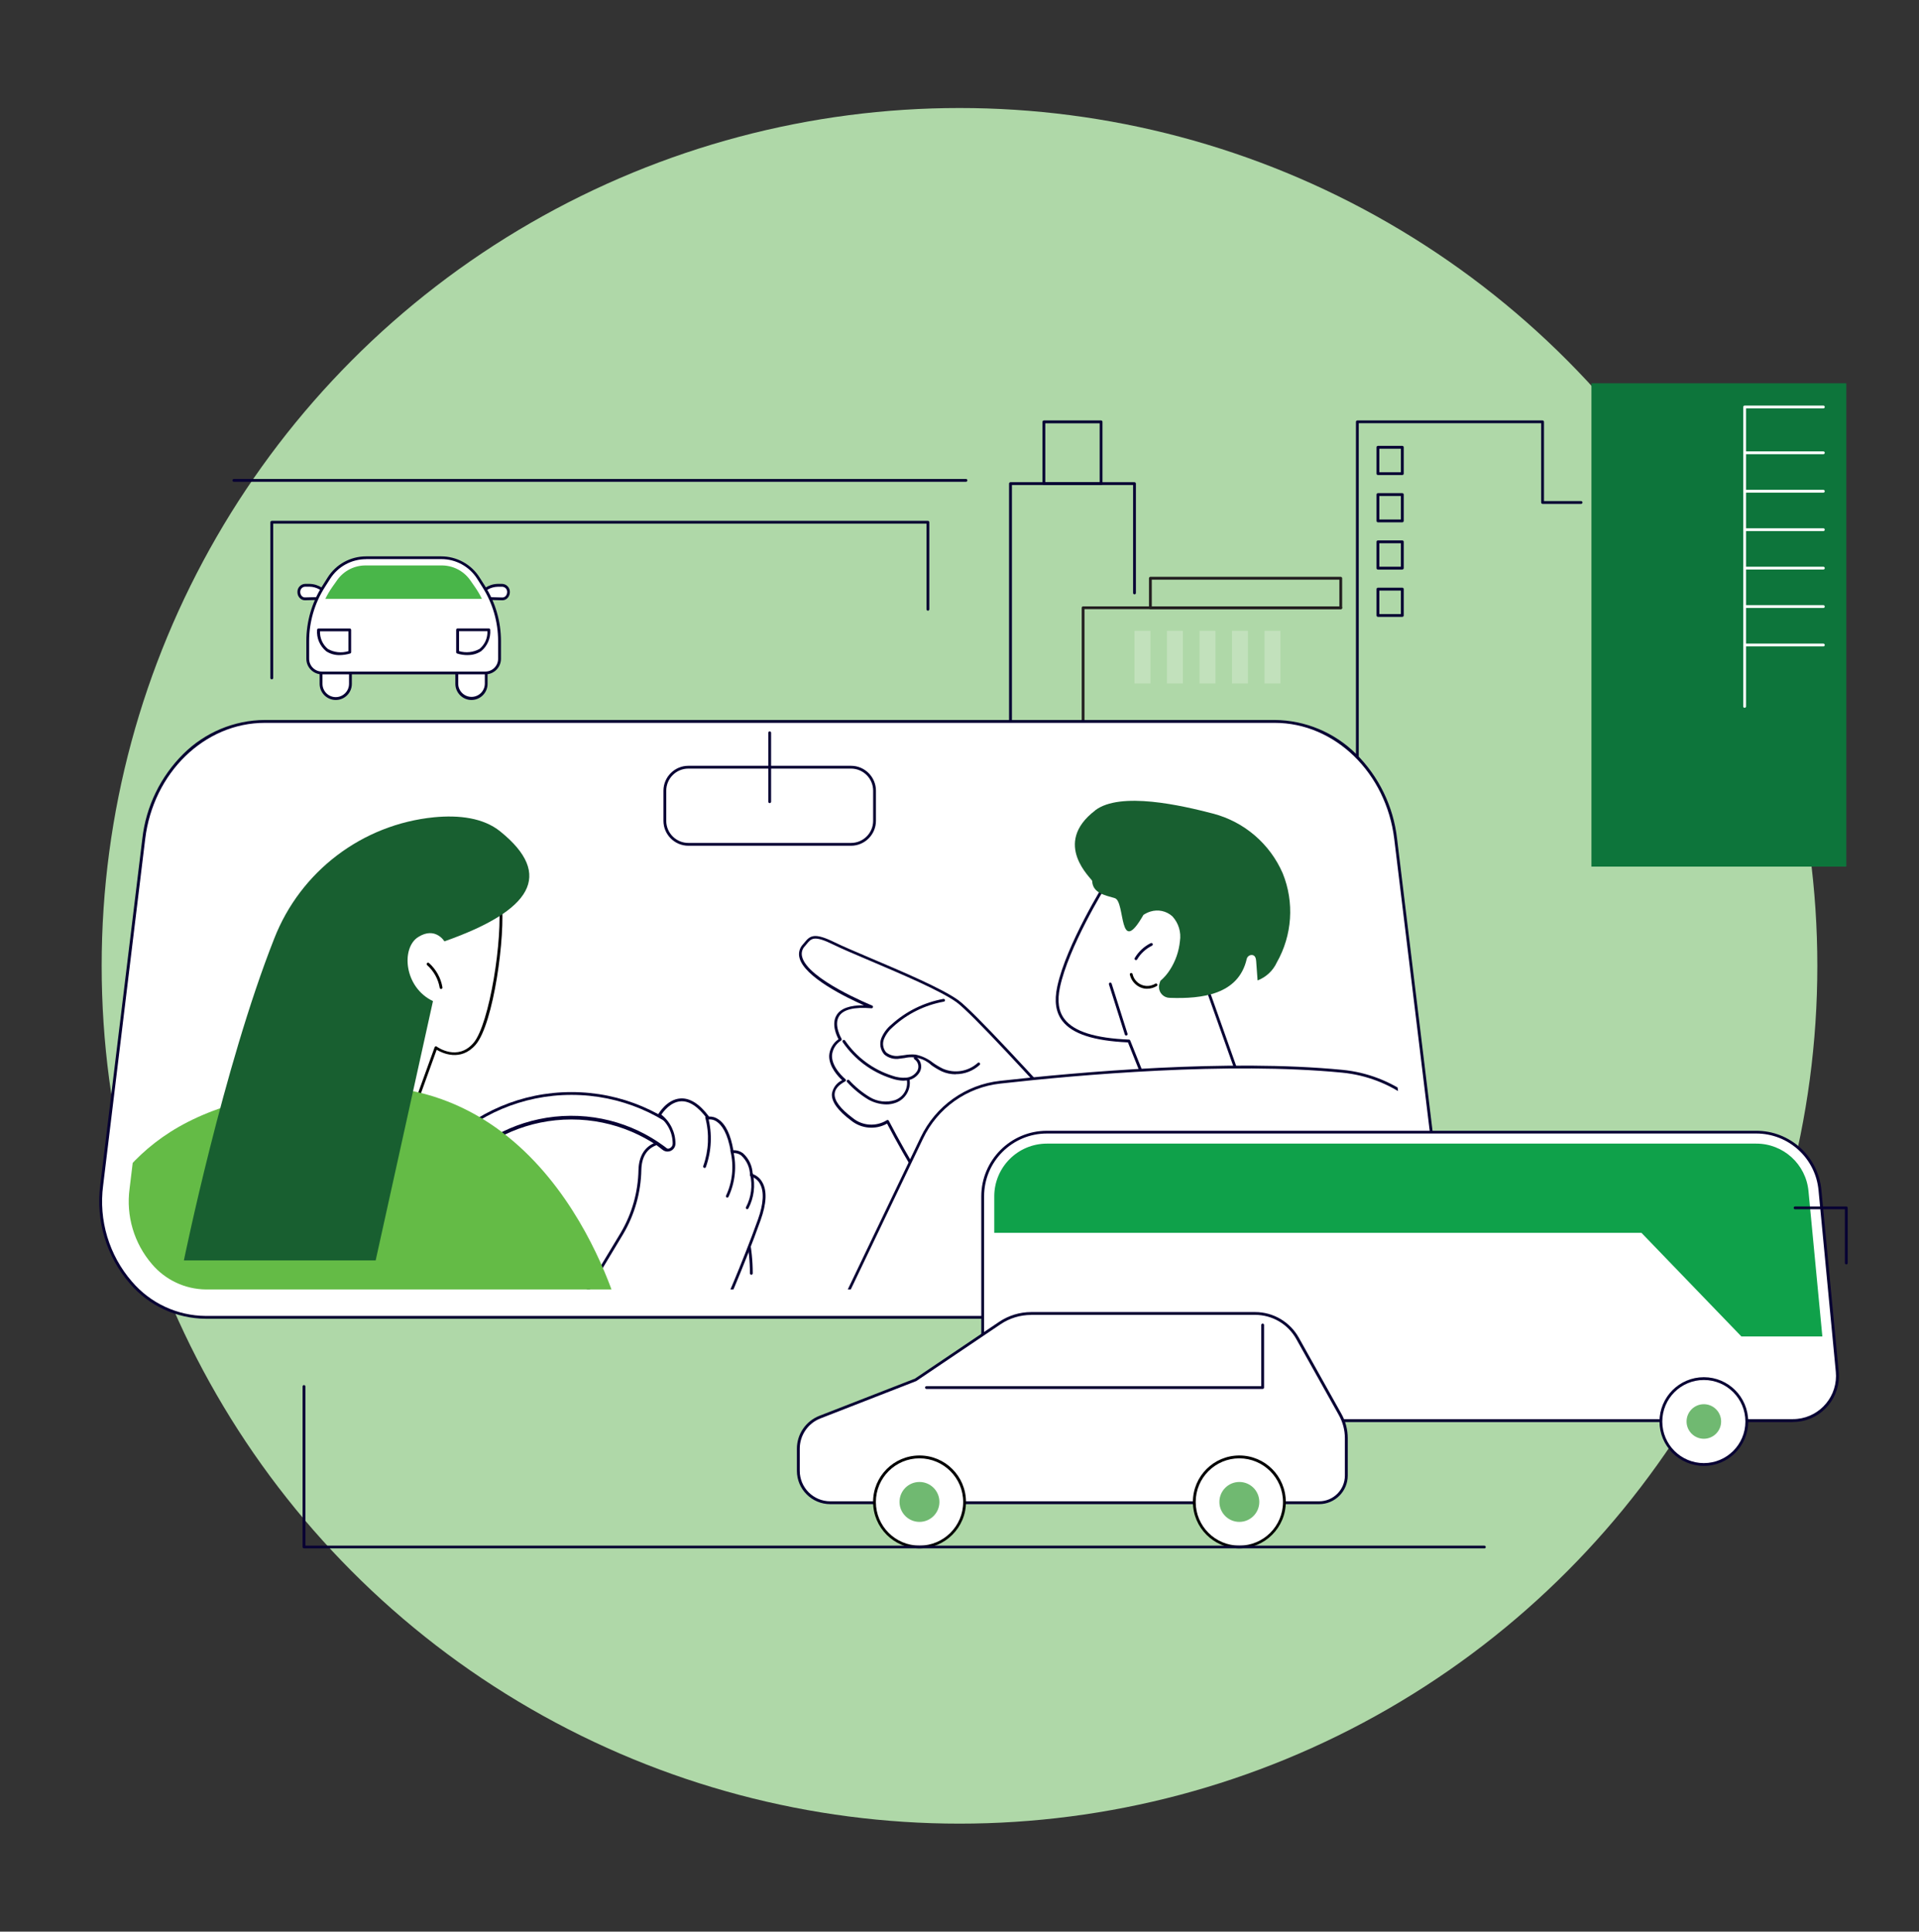 <?xml version="1.0" encoding="UTF-8"?><svg id="Layer_1" xmlns="http://www.w3.org/2000/svg" xmlns:xlink="http://www.w3.org/1999/xlink" viewBox="0 0 302 304"><rect x="0" y="0" width="302" height="304" fill="#333333" stroke="none"/><defs><style>.cls-1{fill:none;}.cls-2{clip-path:url(#clippath);}.cls-3{fill:#fff;}.cls-4{fill:#64bb46;}.cls-5{fill:#afd8a8;}.cls-6{fill:#c2e1bc;}.cls-7{fill:#0fa14a;}.cls-8{fill:#231f20;}.cls-9{fill:#070033;}.cls-10{fill:#0d753b;}.cls-11{fill:#185f30;}.cls-12{fill:#70b971;}.cls-13{fill:#49b649;}.cls-14{clip-path:url(#clippath-1);}.cls-15{clip-path:url(#clippath-2);}</style><clipPath id="clippath"><rect class="cls-1" x="11.23" y="60.32" width="279.55" height="183.35"/></clipPath><clipPath id="clippath-1"><path class="cls-1" d="M41.67,117.96c-7.35,0-13.66,6.27-14.66,14.6l-6.62,54.53c-.57,4.27,.71,8.58,3.52,11.85,2.11,2.49,5.2,3.95,8.47,3.99H209.89c3.27-.04,6.36-1.49,8.47-3.99,2.81-3.26,4.09-7.58,3.52-11.85l-6.62-54.53c-1.01-8.32-7.31-14.6-14.67-14.6H41.67Z"/></clipPath><clipPath id="clippath-2"><rect class="cls-1" x="11.23" y="60.32" width="279.55" height="183.35"/></clipPath></defs><circle id="Ellipse_247" class="cls-5" cx="151" cy="152" r="135"/><g><g id="Group_75338"><g class="cls-2"><g id="Group_75337"><path id="Path_45816" class="cls-9" d="M213.61,136.6c-.12,0-.22-.1-.22-.22h0V66.39c0-.12,.1-.22,.22-.22h29.15c.12,0,.22,.1,.22,.22v12.47h5.84c.12,0,.22,.1,.22,.22s-.1,.22-.22,.22h-6.06c-.12,0-.22-.1-.22-.22v-12.48h-28.71v69.77c0,.12-.1,.22-.22,.22h0"/><rect id="Rectangle_25514" class="cls-10" x="250.45" y="60.32" width="40.11" height="76.06"/><path id="Path_45817" class="cls-3" d="M274.56,111.4c-.12,0-.22-.1-.22-.22h0v-47.13c0-.12,.1-.22,.22-.22h12.39c.12,0,.22,.1,.22,.22s-.1,.22-.22,.22h-12.17v46.9c0,.12-.1,.22-.22,.22"/><path id="Path_45818" class="cls-8" d="M170.45,136.6c-.12,0-.22-.1-.22-.22h0v-40.73c0-.12,.1-.22,.22-.22h40.55c.12,0,.22,.1,.22,.22s-.1,.22-.22,.22h-40.33v40.5c0,.12-.1,.22-.22,.22h0"/><path id="Path_45819" class="cls-9" d="M159.02,136.6c-.12,0-.22-.1-.22-.22h0v-60.27c0-.12,.1-.22,.22-.22,0,0,0,0,0,0h19.52c.12,0,.22,.1,.22,.22h0v17.21c0,.12-.1,.22-.22,.22s-.22-.1-.22-.22v-16.99h-19.07v60.04c0,.12-.1,.22-.22,.22h0"/><path id="Path_45820" class="cls-9" d="M173.28,76.34h-9c-.12,0-.22-.1-.22-.22v-9.73c0-.12,.1-.22,.22-.22h9c.12,0,.22,.1,.22,.22h0v9.73c0,.12-.1,.22-.22,.22h0m-8.78-.44h8.56v-9.28h-8.56v9.28Z"/><path id="Path_45821" class="cls-9" d="M220.69,74.76h-3.84c-.12,0-.22-.1-.22-.22h0v-4.15c0-.12,.1-.22,.22-.22h3.84c.12,0,.22,.1,.22,.22v4.15c0,.12-.1,.22-.22,.22m-3.62-.44h3.39v-3.7h-3.39v3.7Z"/><path id="Path_45822" class="cls-9" d="M220.69,82.2h-3.84c-.12,0-.22-.1-.22-.22h0v-4.15c0-.12,.1-.22,.22-.22,0,0,0,0,0,0h3.84c.12,0,.22,.1,.22,.22v4.15c0,.12-.1,.22-.22,.22m-3.62-.44h3.39v-3.7h-3.39v3.7Z"/><path id="Path_45823" class="cls-9" d="M220.69,89.64h-3.84c-.12,0-.22-.1-.22-.22v-4.15c0-.12,.1-.22,.22-.22h3.84c.12,0,.22,.1,.22,.22v4.14c0,.12-.1,.22-.22,.22m-3.62-.44h3.39v-3.7h-3.39v3.7Z"/><path id="Path_45824" class="cls-9" d="M220.69,97.08h-3.84c-.12,0-.22-.1-.22-.22h0v-4.15c0-.12,.1-.22,.22-.22h3.84c.12,0,.22,.1,.22,.22v4.15c0,.12-.1,.22-.22,.22m-3.62-.44h3.39v-3.7h-3.39v3.7Z"/><path id="Path_45825" class="cls-8" d="M211,95.87h-29.96c-.12,0-.22-.1-.22-.22h0v-4.65c0-.12,.1-.22,.22-.22h29.96c.12,0,.22,.1,.22,.22h0v4.66c0,.12-.1,.22-.22,.22,0,0,0,0,0,0m-29.74-.44h29.52v-4.21h-29.52v4.21Z"/><rect id="Rectangle_25515" class="cls-6" x="178.54" y="99.28" width="2.51" height="8.28"/><rect id="Rectangle_25516" class="cls-6" x="183.65" y="99.28" width="2.51" height="8.28"/><rect id="Rectangle_25517" class="cls-6" x="188.77" y="99.28" width="2.51" height="8.28"/><rect id="Rectangle_25518" class="cls-6" x="193.88" y="99.28" width="2.51" height="8.28"/><rect id="Rectangle_25519" class="cls-6" x="199" y="99.28" width="2.51" height="8.28"/><path id="Path_45826" class="cls-3" d="M286.95,71.48h-12.39c-.12,0-.22-.1-.22-.22s.1-.22,.22-.22h12.39c.12,0,.22,.1,.22,.22s-.1,.22-.22,.22"/><path id="Path_45827" class="cls-3" d="M286.95,77.53h-12.39c-.12,0-.22-.1-.22-.22s.1-.22,.22-.22h12.39c.12,0,.22,.1,.22,.22s-.1,.22-.22,.22"/><path id="Path_45828" class="cls-3" d="M286.95,83.58h-12.39c-.12,0-.22-.1-.22-.22s.1-.22,.22-.22h12.39c.12,0,.22,.1,.22,.22s-.1,.22-.22,.22"/><path id="Path_45829" class="cls-3" d="M286.95,89.63h-12.39c-.12,0-.22-.1-.22-.22s.1-.22,.22-.22h12.39c.12,0,.22,.1,.22,.22s-.1,.22-.22,.22"/><path id="Path_45830" class="cls-3" d="M286.95,95.68h-12.39c-.12,0-.22-.1-.22-.22s.1-.22,.22-.22h12.39c.12,0,.22,.1,.22,.22s-.1,.22-.22,.22"/><path id="Path_45831" class="cls-3" d="M286.95,101.73h-12.39c-.12,0-.22-.1-.22-.22s.1-.22,.22-.22h12.39c.12,0,.22,.1,.22,.22s-.1,.22-.22,.22"/><path id="Path_45832" class="cls-3" d="M200.6,113.54H41.67c-9.62,0-17.76,7.9-19.04,18.48l-6.62,54.53c-1.33,11,6.37,20.77,16.37,20.77H209.89c10,0,17.7-9.78,16.37-20.77l-6.62-54.53c-1.28-10.58-9.42-18.48-19.04-18.48"/><path id="Path_45833" class="cls-9" d="M209.89,207.54H32.37c-4.6-.03-8.95-2.05-11.94-5.55-3.69-4.26-5.38-9.89-4.65-15.48l6.62-54.53c.57-5.05,2.85-9.76,6.46-13.34,3.41-3.38,8-5.3,12.8-5.33H200.6c4.8,.04,9.39,1.95,12.8,5.33,3.61,3.58,5.89,8.29,6.46,13.34l6.62,54.53c.73,5.59-.96,11.22-4.65,15.48-2.99,3.49-7.34,5.52-11.94,5.55M41.67,113.76c-9.47,0-17.56,7.86-18.82,18.28l-6.62,54.53c-.72,5.46,.93,10.97,4.54,15.13,2.9,3.4,7.14,5.37,11.61,5.4H209.89c4.47-.03,8.7-2,11.61-5.4,3.61-4.16,5.26-9.67,4.54-15.13l-6.62-54.53c-1.27-10.42-9.36-18.28-18.82-18.28H41.67Z"/><path id="Path_45834" class="cls-9" d="M121.13,126.39c-.12,0-.22-.1-.22-.22h0v-10.85c0-.12,.1-.22,.22-.22s.22,.1,.22,.22v10.85c0,.12-.1,.22-.22,.22h0"/><path id="Path_45835" class="cls-9" d="M133.93,133.1h-25.6c-2.16,0-3.92-1.76-3.92-3.92v-4.74c0-2.16,1.76-3.92,3.92-3.92h25.6c2.16,0,3.92,1.76,3.92,3.92v4.74c0,2.16-1.76,3.92-3.92,3.92m-25.6-12.14c-1.92,0-3.48,1.56-3.48,3.48v4.74c0,1.92,1.56,3.48,3.48,3.48h25.6c1.92,0,3.48-1.56,3.48-3.48v-4.74c0-1.92-1.56-3.48-3.48-3.48h-25.6Z"/></g></g></g><g id="Group_75340"><g class="cls-14"><g id="Group_75339"><path id="Path_45836" class="cls-9" d="M118.24,200.62c-.12,0-.22-.1-.22-.22h0c0-15.52-12.58-28.09-28.09-28.09s-28.09,12.58-28.09,28.09c0,.12-.1,.22-.22,.22s-.22-.1-.22-.22c0-15.76,12.77-28.53,28.53-28.53s28.53,12.77,28.53,28.53c0,.12-.1,.22-.22,.22h0"/><path id="Path_45837" class="cls-9" d="M114.35,200.62c-.12,0-.22-.1-.22-.22h0c0-13.37-10.83-24.21-24.2-24.22-13.37,0-24.21,10.83-24.22,24.2v.02c0,.12-.1,.22-.22,.22s-.22-.1-.22-.22c-.08-13.61,10.89-24.71,24.5-24.8,13.61-.08,24.71,10.89,24.8,24.5,0,.1,0,.2,0,.3,0,.12-.1,.22-.22,.22h0"/><path id="Path_45838" class="cls-3" d="M89.92,207.32l7.95-13.2c1.79-3.03,2.77-6.48,2.83-10,.04-1.71,.64-3.45,2.65-4.13l1.07,.82c.45,.35,1.1,.26,1.45-.19,.14-.18,.21-.4,.21-.63,0-1.78-.86-3.46-2.3-4.51,0,0,3.18-5.67,7.69,.49,0,0,2.79-.62,3.74,5.3,0,0,2.55-.53,3.02,3.68,0,0,3.51,.67,1.25,7.01-2.67,7.48-6.2,15.36-6.2,15.36h-23.36Z"/><path id="Path_45839" class="cls-9" d="M113.29,207.54h-23.36c-.12,0-.22-.1-.22-.22,0-.04,.01-.08,.03-.12l7.95-13.2c1.77-3,2.73-6.41,2.79-9.89,.06-2.23,1.03-3.74,2.8-4.34,.07-.02,.15-.01,.2,.03l1.07,.82c.36,.27,.87,.2,1.14-.15,.11-.14,.17-.31,.17-.49,0-1.71-.82-3.32-2.21-4.33-.09-.07-.12-.19-.06-.29,.05-.1,1.35-2.36,3.51-2.49,1.49-.09,3,.87,4.48,2.85,.53-.02,1.05,.13,1.48,.44,1.14,.77,1.93,2.4,2.35,4.86,.54-.02,1.06,.14,1.5,.46,.95,.84,1.5,2.03,1.54,3.29,.64,.22,1.18,.68,1.51,1.28,.77,1.33,.68,3.35-.26,5.98-2.64,7.41-6.17,15.3-6.2,15.38-.04,.08-.11,.13-.2,.13m-22.97-.44h22.83c.47-1.06,3.68-8.35,6.13-15.21,.88-2.47,.98-4.41,.29-5.61-.29-.54-.78-.94-1.37-1.11-.09-.02-.17-.1-.18-.19,0-1.19-.5-2.32-1.38-3.13-.39-.3-.89-.43-1.38-.36-.12,.03-.24-.05-.26-.17,0,0,0,0,0-.01-.49-3.04-1.46-4.27-2.19-4.77-.37-.28-.83-.41-1.29-.36-.09,.02-.18-.02-.23-.09-1.41-1.92-2.82-2.86-4.17-2.77-1.6,.1-2.72,1.6-3.05,2.1,1.4,1.1,2.22,2.78,2.22,4.56,0,.69-.56,1.25-1.25,1.25-.27,0-.54-.09-.76-.26l-.97-.75c-1.54,.57-2.34,1.88-2.39,3.89-.07,3.56-1.05,7.04-2.86,10.11l-7.74,12.86Z"/><path id="Path_45840" class="cls-9" d="M110.87,183.8s-.05,0-.07-.01c-.11-.04-.17-.17-.13-.28h0c.87-2.44,.99-5.08,.33-7.59-.03-.12,.04-.24,.16-.27s.24,.04,.27,.16c.68,2.59,.56,5.33-.34,7.85-.03,.09-.11,.15-.21,.15"/><path id="Path_45841" class="cls-9" d="M114.46,188.48c-.12,0-.22-.1-.22-.22,0-.03,0-.06,.02-.09,1.02-2.18,1.26-4.65,.7-6.99-.03-.12,.04-.24,.15-.27s.24,.04,.27,.15c0,0,0,0,0,.01,.59,2.44,.33,5.01-.73,7.28-.04,.08-.11,.13-.2,.13"/><path id="Path_45842" class="cls-9" d="M117.59,190.3c-.12,0-.22-.1-.22-.22,0-.04,0-.07,.03-.1,.83-1.58,1.06-3.41,.65-5.15-.03-.12,.04-.24,.15-.27s.24,.04,.27,.15c0,0,0,0,0,.01,.43,1.84,.19,3.78-.69,5.46-.04,.07-.11,.12-.19,.12"/><path id="Path_45843" class="cls-3" d="M64.57,176.07l4.05-11.19s3.42,2.49,6.09-.61c2.66-3.1,4.69-16.89,4.03-22.47-.66-5.58-15.38-9.24-22.51,11.19l-7.13,20.43,15.49,2.66Z"/><path id="Path_45844" d="M64.57,176.29s-.02,0-.04,0l-15.49-2.66c-.06-.01-.12-.05-.15-.11-.03-.06-.04-.12-.02-.19l7.13-20.42c4.34-12.44,11.66-16.23,17.06-15.65,3.19,.35,5.6,2.2,5.88,4.51,.65,5.46-1.28,19.38-4.08,22.64-2.35,2.73-5.29,1.31-6.14,.8l-3.95,10.93c-.03,.09-.11,.15-.21,.15m-15.19-3.05l15.05,2.58,3.98-11.01c.04-.11,.17-.17,.28-.13,.02,0,.04,.02,.05,.03,.13,.1,3.29,2.33,5.79-.58,2.51-2.93,4.66-16.54,3.97-22.3-.25-2.07-2.55-3.8-5.49-4.12-5.23-.57-12.34,3.16-16.6,15.36l-7.05,20.18Z"/><path id="Path_45845" d="M69.42,155.65c-.11,0-.2-.08-.22-.18-.23-1.38-.93-2.64-1.98-3.58-.09-.08-.1-.22-.02-.31,.08-.09,.22-.1,.31-.02h0c1.12,1,1.87,2.35,2.12,3.83,.02,.12-.06,.23-.18,.25-.01,0-.02,0-.04,0"/><path id="Path_45846" class="cls-4" d="M97.65,207.32s-9.4-37.54-41.8-36.35-36.98,14.41-43.76,24.34c-6.78,9.93,27.05,28.78,85.56,12.02"/><path id="Path_45847" class="cls-11" d="M68.14,157.54l-9.02,40.82H28.94s6.21-30.41,14.22-50.66c4.13-10.58,13.84-17.95,25.14-19.08,3.98-.38,7.78,.09,10.43,2.23,8.48,6.85,4.94,12.46-8.79,17.3,0,0-1.42-2.39-4.13-.68s-2.25,7.91,2.33,10.08"/><path id="Path_45848" class="cls-3" d="M194.59,168.58l-5.99-16.88s2.7-7.7-2.03-11.48c-4.73-3.78-12.42-1.35-12.42-1.35,0,0-6.14,9.79-7.56,16.47-1.04,4.89,1.22,8.08,11.07,8.5l1.89,4.74h15.04Z"/><path id="Path_45849" class="cls-9" d="M194.59,168.8h-15.04c-.09,0-.17-.06-.2-.14l-1.84-4.61c-5.38-.24-8.75-1.34-10.31-3.36-1.04-1.34-1.31-3.11-.82-5.4,1.41-6.65,7.53-16.45,7.59-16.55,.03-.04,.07-.07,.12-.09,.32-.1,7.86-2.42,12.63,1.39,4.54,3.63,2.38,10.83,2.12,11.65l5.97,16.81c.02,.07,.01,.14-.03,.2-.04,.06-.11,.09-.18,.09m-14.89-.44h14.58l-5.89-16.59s-.02-.1,0-.15c.03-.08,2.59-7.59-1.96-11.23-4.33-3.46-11.33-1.57-12.14-1.33-.55,.89-6.16,10.06-7.49,16.33-.46,2.16-.22,3.81,.74,5.04,1.49,1.92,4.8,2.97,10.13,3.19,.09,0,.16,.06,.19,.14l1.84,4.6Z"/><path id="Path_45850" class="cls-9" d="M177.23,162.97c-.1,0-.18-.06-.21-.15l-2.5-7.89c-.04-.12,.03-.24,.14-.28,.12-.04,.24,.03,.28,.14l2.5,7.89c.04,.12-.03,.24-.14,.28,0,0,0,0,0,0-.02,0-.04,0-.07,0"/><path id="Path_45851" class="cls-11" d="M172.35,127.53c3.97-3.02,13.66-.76,18.58,.52,4.9,1.29,8.93,4.76,10.94,9.4,1.85,4.57,1.5,9.74-.94,14.03-.6,1.3-1.69,2.31-3.02,2.82-.07-1-.15-2.01-.22-3.01-.03-.42-.13-.94-.63-.99-.4-.04-.77,.23-.86,.62-1.28,5.61-7.03,6.3-12.1,6.12-.94,0-1.71-.76-1.71-1.71,0-.19,.03-.37,.09-.55,.05-.13,.09-.27,.13-.41,.58-.5,1.09-1.08,1.5-1.73,.88-1.36,1.42-2.91,1.58-4.52,.22-1.42-.22-2.86-1.19-3.91-.94-.85-2.25-1.13-3.46-.75-.39,.12-.75,.3-1.09,.52-3.96,6.91-2.81-2.13-4.51-2.63-1.55-.46-3.49-.8-3.56-2.71-.01-.32-6.43-5.84,.48-11.1"/><path id="Path_45852" d="M180.56,155.61c-.38,0-.75-.07-1.09-.22-.84-.36-1.45-1.11-1.66-2-.03-.12,.05-.24,.17-.26s.24,.05,.26,.17h0c.28,1.28,1.55,2.1,2.83,1.81,.26-.06,.52-.16,.74-.3,.11-.06,.24-.02,.3,.08,.06,.1,.03,.23-.07,.29-.45,.27-.97,.42-1.49,.42"/><path id="Path_45853" class="cls-9" d="M178.77,151.1s-.08-.01-.11-.03c-.11-.06-.14-.2-.08-.3,0,0,0,0,0,0,.6-1.01,1.47-1.82,2.52-2.34,.11-.05,.24,0,.3,.1,.05,.11,0,.24-.1,.3,0,0,0,0,0,0-.97,.48-1.79,1.23-2.34,2.16-.04,.07-.11,.11-.19,.11"/><path id="Path_45854" d="M139.69,176.3c-.12,0-.22-.1-.22-.22,0-.07,.03-.13,.09-.18,.61-.48,.82-1.32,.5-2.03-.05-.11,0-.24,.11-.29s.24,0,.29,.11c.4,.9,.14,1.96-.64,2.57-.04,.03-.08,.04-.13,.04"/><path id="Path_45855" class="cls-3" d="M150.71,194.32c2.44-1.75,4.75-3.67,6.94-5.72,2.48-2.23,5.07-4.32,7.69-6.38,1.66-1.32,3.33-2.62,5-3.93-7.3-8.1-17.32-19.01-19.68-20.7-3.81-2.73-15.71-7.24-19.35-9.04s-3.85-.84-4.8,.27c-3.48,4,10.66,9.7,10.66,9.7-8.46-.72-4.92,5.11-4.92,5.11-3.8,2.81,.66,6.43,.66,6.43-3.09,1.67-1.79,3.93,1.18,6.15,1.6,1.31,3.85,1.44,5.6,.34,3.23,6.2,6.89,12.16,10.95,17.85l.07-.05"/><path id="Path_45856" class="cls-9" d="M150.63,194.59c-.07,0-.14-.03-.18-.09-4.01-5.64-7.64-11.54-10.85-17.67-1.8,1.01-4.03,.82-5.64-.47-2.11-1.57-3.13-2.99-3.04-4.22,.15-.94,.75-1.74,1.61-2.14-.6-.55-2.07-2.09-2.04-3.84,.06-1.05,.6-2.01,1.47-2.61-.31-.57-1.16-2.42-.29-3.81,.64-1.04,2.09-1.55,4.28-1.53-2.73-1.21-9.41-4.45-10.14-7.5-.19-.73,.02-1.51,.53-2.06,.1-.11,.18-.22,.27-.32,.88-1.08,1.53-1.62,4.8,0,1.18,.58,3.23,1.45,5.6,2.46,4.98,2.11,11.19,4.75,13.78,6.6,2.33,1.67,12.01,12.2,19.71,20.73,.08,.09,.07,.23-.02,.31,0,0,0,0-.01,0l-1,.78c-1.34,1.05-2.67,2.1-4,3.15-2.5,1.97-5.14,4.09-7.67,6.37-2.19,2.06-4.52,3.98-6.96,5.74l-.07,.05s-.08,.04-.13,.04m.07-.27h0Zm-11.02-18.02s.04,0,.05,0c.06,.02,.12,.06,.14,.12,3.2,6.12,6.81,12.02,10.8,17.64,2.39-1.73,4.66-3.61,6.81-5.63,2.54-2.29,5.19-4.41,7.7-6.39,1.33-1.05,2.67-2.1,4-3.15l.81-.64c-7.66-8.49-17.2-18.86-19.48-20.5-2.55-1.83-8.73-4.45-13.69-6.56-2.38-1.01-4.43-1.88-5.62-2.47-3.11-1.54-3.54-1.01-4.26-.12-.09,.11-.18,.22-.28,.33-.43,.44-.6,1.07-.44,1.67,.85,3.55,10.92,7.63,11.02,7.68,.11,.05,.17,.17,.12,.29-.04,.09-.13,.15-.22,.14-2.73-.23-4.45,.19-5.11,1.26-.87,1.4,.38,3.5,.39,3.52,.06,.1,.03,.22-.06,.29-.83,.52-1.37,1.4-1.44,2.38-.04,1.93,2.09,3.68,2.11,3.7,.09,.08,.11,.22,.03,.31-.02,.02-.04,.04-.07,.05-1.04,.56-1.6,1.22-1.65,1.94-.08,1.07,.89,2.35,2.86,3.83,1.52,1.24,3.67,1.38,5.34,.34,.04-.03,.08-.04,.13-.04"/><path id="Path_45857" class="cls-9" d="M150.4,169.07c-.75,0-1.5-.15-2.19-.46-.57-.28-1.11-.6-1.63-.97-1.12-1.06-2.71-1.49-4.21-1.13-.24,.03-.49,.07-.74,.09-.88,.17-1.79-.07-2.47-.65-.62-.71-.8-1.71-.45-2.59,.34-.81,.87-1.53,1.55-2.09,2.3-2.1,5.14-3.5,8.19-4.06,.12-.03,.24,.05,.26,.17,.03,.12-.05,.24-.17,.26,0,0-.01,0-.02,0-2.98,.54-5.74,1.91-7.97,3.95-.62,.52-1.12,1.17-1.43,1.92-.29,.72-.16,1.54,.35,2.12,.6,.47,1.37,.66,2.12,.52,.24-.02,.48-.06,.72-.09,.58-.11,1.18-.14,1.77-.09,1.01,.21,1.95,.65,2.75,1.29,.49,.35,1.01,.66,1.56,.93,1.85,.8,3.99,.44,5.48-.91,.09-.08,.23-.08,.31,.01,.08,.09,.08,.23-.01,.31h0c-1.03,.94-2.38,1.46-3.78,1.45"/><path id="Path_45858" class="cls-9" d="M142.22,170.08c-.66-.02-1.31-.14-1.94-.36-3.12-1-5.81-3.01-7.66-5.71-.07-.1-.05-.24,.05-.31s.24-.05,.31,.05c0,0,0,0,0,0,1.79,2.62,4.4,4.57,7.43,5.54,.71,.26,1.47,.37,2.22,.31,.73-.06,1.37-.47,1.74-1.1,.33-.62,.13-1.39-.44-1.78-.11-.06-.15-.19-.09-.3,.06-.11,.19-.15,.3-.09,0,0,0,0,0,0,.79,.51,1.06,1.53,.62,2.36-.43,.76-1.21,1.26-2.08,1.35-.16,.02-.32,.03-.48,.03"/><path id="Path_45859" class="cls-9" d="M139.47,173.81c-.98-.02-1.94-.28-2.79-.75-1.25-.75-2.38-1.68-3.36-2.76-.09-.09-.09-.23,0-.31,.09-.09,.23-.09,.31,0,.95,1.04,2.05,1.95,3.26,2.68,1.19,.72,2.64,.88,3.96,.46,1.3-.46,2.08-1.78,1.87-3.14-.03-.12,.03-.24,.15-.27,.12-.03,.24,.03,.27,.15,0,0,0,.02,0,.02,.25,1.57-.65,3.1-2.14,3.65-.49,.18-1.01,.28-1.54,.27"/><path id="Path_45860" class="cls-3" d="M130.12,210.33l14.96-31.23c2.33-4.86,6.99-8.17,12.35-8.77,12.46-1.4,35.93-3.46,53.81-1.73,7.74,.75,14.47,5.66,17.54,12.8l12.44,28.93h-111.1Z"/><path id="Path_45861" class="cls-9" d="M241.22,210.55h-111.1c-.12,0-.22-.1-.22-.22,0-.03,0-.07,.02-.1l14.96-31.23c2.35-4.94,7.09-8.31,12.52-8.9,12.42-1.39,35.94-3.47,53.86-1.73,7.82,.76,14.62,5.71,17.72,12.93l12.44,28.93c.05,.11,0,.24-.12,.29-.03,.01-.06,.02-.09,.02m-110.75-.44h110.42l-12.31-28.62c-3.05-7.07-9.7-11.93-17.36-12.67-17.87-1.74-41.36,.33-53.77,1.72-5.28,.57-9.89,3.85-12.17,8.65l-14.81,30.91Z"/></g></g></g><g id="Group_75342"><g class="cls-15"><g id="Group_75341"><path id="Path_45863" class="cls-3" d="M282.16,223.58h-120.49c-3.87,0-7.02-3.14-7.02-7.02h0v-28.28c0-5.58,4.52-10.1,10.1-10.1h111.61c5.21,0,9.56,3.96,10.06,9.15l2.72,28.57c.37,3.86-2.46,7.28-6.32,7.65-.22,.02-.44,.03-.67,.03"/><path id="Path_45864" class="cls-9" d="M282.16,223.8h-120.49c-3.99,0-7.23-3.24-7.24-7.24v-28.28c0-5.7,4.63-10.32,10.32-10.32h111.61c5.33-.02,9.79,4.03,10.28,9.34l2.72,28.57c.38,3.98-2.54,7.51-6.52,7.89-.23,.02-.46,.03-.69,.03m-117.4-45.4c-5.46,0-9.88,4.43-9.88,9.88v28.28c0,3.75,3.04,6.79,6.79,6.79h120.49c3.75,0,6.79-3.05,6.79-6.8,0-.21-.01-.43-.03-.64l-2.72-28.57c-.47-5.08-4.74-8.96-9.84-8.94h-111.6Z"/><path id="Path_45865" class="cls-7" d="M274.04,210.33h12.75l-2.18-22.85c-.39-4.26-3.97-7.52-8.25-7.5h-111.6c-4.58,0-8.28,3.71-8.29,8.29v5.75h101.85l15.73,16.31Z"/><path id="Path_45866" class="cls-9" d="M290.56,198.99c-.12,0-.22-.1-.22-.22v-8.46h-7.84c-.12,0-.22-.1-.22-.22s.1-.22,.22-.22h8.06c.12,0,.22,.1,.22,.22v8.68c0,.12-.1,.22-.22,.22"/><path id="Path_45867" class="cls-3" d="M180.29,223.71c0,3.73-3.03,6.76-6.76,6.76s-6.76-3.03-6.76-6.76,3.03-6.76,6.76-6.76,6.76,3.03,6.76,6.76h0"/><path id="Path_45868" d="M173.53,230.7c-3.86,0-6.98-3.13-6.98-6.98s3.13-6.98,6.98-6.98,6.98,3.13,6.98,6.98c0,3.86-3.13,6.98-6.98,6.98m0-13.52c-3.61,0-6.54,2.93-6.54,6.54,0,3.61,2.93,6.54,6.54,6.54,3.61,0,6.54-2.93,6.54-6.54h0c0-3.61-2.93-6.54-6.54-6.54"/><path id="Path_45869" class="cls-4" d="M176.25,223.71c0,1.5-1.22,2.72-2.72,2.72s-2.72-1.22-2.72-2.72,1.22-2.72,2.72-2.72h0c1.5,0,2.72,1.22,2.72,2.72"/><path id="Path_45870" class="cls-3" d="M274.9,223.71c0,3.73-3.03,6.76-6.76,6.76s-6.76-3.03-6.76-6.76c0-3.73,3.03-6.76,6.76-6.76s6.76,3.03,6.76,6.76h0"/><path id="Path_45871" class="cls-9" d="M268.14,230.7c-3.86,0-6.98-3.13-6.98-6.98,0-3.86,3.13-6.98,6.98-6.98,3.86,0,6.98,3.13,6.98,6.98h0c0,3.86-3.13,6.98-6.98,6.98m0-13.52c-3.61,0-6.54,2.93-6.54,6.54s2.93,6.54,6.54,6.54c3.61,0,6.54-2.93,6.54-6.54h0c0-3.61-2.93-6.54-6.54-6.54"/><path id="Path_45872" class="cls-12" d="M270.86,223.71c0,1.5-1.22,2.72-2.72,2.72s-2.72-1.22-2.72-2.72,1.22-2.72,2.72-2.72h0c1.5,0,2.72,1.22,2.72,2.72"/><path id="Path_45873" class="cls-3" d="M162.28,206.71h35.24c2.77,0,5.32,1.5,6.67,3.91l6.7,11.98c.64,1.14,.98,2.43,.98,3.74v5.88c0,2.36-1.91,4.27-4.27,4.27h-76.95c-2.78,0-5.03-2.25-5.03-5.03h0v-3.45c0-2.21,1.36-4.2,3.42-5l15.03-5.86,13.25-8.93c1.46-.99,3.18-1.51,4.94-1.51"/><path id="Path_45874" class="cls-9" d="M207.6,236.72h-76.94c-2.9,0-5.25-2.35-5.25-5.25v-3.45c-.01-2.31,1.41-4.38,3.56-5.21l15.02-5.85,13.23-8.92c1.5-1.01,3.26-1.55,5.07-1.55h35.24c2.85,0,5.47,1.54,6.87,4.03l6.7,11.98c.66,1.17,1,2.5,1,3.84v5.88c0,2.48-2.01,4.49-4.5,4.5m-45.32-29.78c-1.72,0-3.4,.51-4.82,1.47l-13.25,8.93s-.03,.02-.04,.02l-15.03,5.86c-1.99,.76-3.29,2.68-3.28,4.8v3.45c0,2.65,2.15,4.8,4.8,4.8h76.94c2.24,0,4.05-1.82,4.05-4.05v-5.88c0-1.27-.33-2.52-.95-3.63l-6.7-11.98c-1.31-2.35-3.79-3.8-6.48-3.8h-35.24Zm-18.19,10.22h0Z"/><path id="Path_45875" class="cls-9" d="M198.71,218.59h-52.91c-.12,0-.22-.1-.22-.22s.1-.22,.22-.22h52.69v-9.63c0-.12,.1-.22,.22-.22s.22,.1,.22,.22v9.85c0,.12-.1,.22-.22,.22h0"/><path id="Path_45876" class="cls-3" d="M202.13,236.37c0,3.91-3.17,7.09-7.09,7.09s-7.09-3.17-7.09-7.09,3.17-7.09,7.09-7.09,7.09,3.17,7.09,7.09h0"/><path id="Path_45877" d="M195.04,243.68c-4.04,0-7.31-3.27-7.31-7.31s3.27-7.31,7.31-7.31c4.04,0,7.31,3.27,7.31,7.31h0c0,4.03-3.27,7.3-7.31,7.31m0-14.17c-3.79,0-6.87,3.07-6.87,6.87s3.07,6.87,6.87,6.87,6.87-3.07,6.87-6.87c0-3.79-3.08-6.86-6.87-6.87"/><path id="Path_45878" class="cls-12" d="M198.18,236.37c0,1.73-1.4,3.14-3.14,3.14-1.73,0-3.14-1.4-3.14-3.14,0-1.73,1.4-3.14,3.14-3.14s3.14,1.4,3.14,3.14h0"/><path id="Path_45879" class="cls-3" d="M151.79,236.37c0,3.91-3.17,7.09-7.09,7.09s-7.09-3.17-7.09-7.09c0-3.91,3.17-7.09,7.09-7.09h0c3.91,0,7.09,3.17,7.09,7.09"/><path id="Path_45880" d="M144.71,243.68c-4.04,0-7.31-3.27-7.31-7.31,0-4.04,3.27-7.31,7.31-7.31,4.04,0,7.31,3.27,7.31,7.31h0c0,4.03-3.27,7.3-7.31,7.31m0-14.17c-3.79,0-6.87,3.07-6.87,6.87s3.07,6.87,6.87,6.87c3.79,0,6.87-3.07,6.87-6.87h0c0-3.79-3.08-6.86-6.87-6.87"/><path id="Path_45881" class="cls-12" d="M147.84,236.37c0,1.73-1.4,3.14-3.14,3.14-1.73,0-3.14-1.4-3.14-3.14s1.4-3.14,3.14-3.14c1.73,0,3.14,1.4,3.14,3.14"/><path id="Path_45882" class="cls-9" d="M233.6,243.68H47.84c-.12,0-.22-.1-.22-.22v-25.26c0-.12,.1-.22,.22-.22s.22,.1,.22,.22v25.05H233.6c.12,0,.22,.1,.22,.22s-.1,.22-.22,.22"/><path id="Path_45883" class="cls-9" d="M152.01,75.82H36.8c-.12,0-.22-.1-.22-.22s.1-.22,.22-.22h115.22c.12,0,.22,.1,.22,.22s-.1,.22-.22,.22"/><path id="Path_45884" class="cls-9" d="M42.77,106.92c-.12,0-.22-.1-.22-.22,0,0,0,0,0,0v-24.51c0-.12,.1-.22,.22-.22,0,0,0,0,0,0h103.26c.12,0,.22,.1,.22,.22h0v13.7c0,.12-.1,.22-.22,.22s-.22-.1-.22-.22v-13.48H42.99v24.29c0,.12-.1,.22-.22,.22,0,0,0,0,0,0"/><path id="Path_45885" class="cls-3" d="M75.23,94.14c.56-1.22,1.77-2.01,3.11-2.04h.71c.59,.07,1.01,.6,.95,1.18-.06,.51-.46,.91-.97,.95l-3.8-.1Z"/><path id="Path_45886" class="cls-9" d="M79.05,94.47h-.03l-3.8-.1c-.12,0-.22-.11-.21-.23,0-.03,0-.06,.02-.09,.6-1.29,1.88-2.13,3.3-2.16h.72c.68,.03,1.21,.61,1.19,1.29,0,.36-.14,.71-.39,.96-.21,.21-.5,.33-.79,.33m-3.45-.53l3.44,.09c.19,0,.37-.07,.5-.2,.17-.17,.26-.4,.26-.64,.03-.44-.31-.82-.75-.85h-.72c-1.13,.02-2.17,.63-2.74,1.6"/><path id="Path_45887" class="cls-3" d="M51.81,94.14c-.56-1.22-1.77-2.01-3.11-2.04h-.71c-.59,.07-1.01,.6-.95,1.18,.06,.51,.46,.91,.97,.95l3.8-.1Z"/><path id="Path_45888" class="cls-9" d="M47.99,94.47c-.3,0-.58-.12-.79-.33-.26-.25-.4-.6-.39-.96-.03-.68,.51-1.26,1.19-1.29h.72c1.42,.03,2.71,.87,3.3,2.16,.05,.11,0,.24-.1,.3-.03,.01-.06,.02-.09,.02l-3.8,.1h-.03m0-2.14c-.44,.03-.77,.41-.75,.85,0,.24,.09,.47,.26,.64,.13,.13,.31,.21,.5,.2l3.44-.09c-.57-.97-1.61-1.58-2.74-1.6h-.72Z"/><path id="Path_45889" class="cls-3" d="M69.43,87.78h-11.82c-2.38,0-4.59,1.22-5.86,3.22l-.83,1.32c-1.63,2.56-2.49,5.53-2.49,8.57v2.79c0,1.23,1,2.23,2.23,2.23h25.72c1.23,0,2.23-1,2.23-2.23h0v-2.8c0-3.03-.87-6-2.49-8.57l-.84-1.32c-1.27-2.01-3.48-3.22-5.86-3.22"/><path id="Path_45890" class="cls-9" d="M76.38,106.13h-25.72c-1.35,0-2.45-1.1-2.45-2.45v-2.79c0-3.08,.87-6.09,2.52-8.68l.83-1.32c1.31-2.08,3.59-3.33,6.05-3.33h11.82c2.45,0,4.74,1.25,6.05,3.33l.84,1.32c1.65,2.6,2.52,5.61,2.52,8.68v2.79c0,1.35-1.1,2.45-2.45,2.45m-18.77-18.13c-2.31,0-4.45,1.17-5.68,3.12l-.84,1.32c-1.6,2.53-2.45,5.46-2.45,8.45v2.79c0,1.11,.9,2.01,2.01,2.01h25.72c1.11,0,2.01-.9,2.01-2.01v-2.8c0-2.99-.85-5.92-2.45-8.45l-.83-1.32c-1.23-1.95-3.37-3.13-5.67-3.12h-11.82Z"/><path id="Path_45891" class="cls-13" d="M75.84,94.25c-.3-.63-.66-1.24-1.06-1.82l-.83-1.19c-1.05-1.44-2.73-2.28-4.52-2.25h-11.82c-1.78-.03-3.47,.81-4.51,2.25l-.84,1.19c-.4,.58-.76,1.19-1.06,1.82h24.64Z"/><path id="Path_45892" class="cls-3" d="M72.01,99.13v3.51s4.79,1.58,4.92-3.51h-4.92Z"/><path id="Path_45893" class="cls-9" d="M73.58,103.1c-.56,0-1.11-.08-1.64-.25-.09-.03-.15-.11-.15-.21v-3.52c0-.12,.1-.22,.22-.22h4.92c.06,0,.12,.02,.16,.07,.04,.04,.06,.1,.06,.16,.09,1.29-.44,2.54-1.44,3.36-.63,.41-1.37,.62-2.12,.6m-1.35-.62c1.08,.33,2.24,.2,3.22-.34,.83-.68,1.29-1.71,1.25-2.79h-4.47v3.13Z"/><path id="Path_45894" class="cls-3" d="M55.03,99.13v3.51s-4.79,1.58-4.92-3.51h4.92Z"/><path id="Path_45895" class="cls-9" d="M53.46,103.1c-.75,.02-1.49-.19-2.12-.6-1-.82-1.54-2.07-1.44-3.36,0-.12,.09-.22,.22-.23,0,0,0,0,0,0h4.92c.12,0,.22,.1,.22,.22h0v3.51c0,.1-.06,.18-.15,.21-.53,.16-1.09,.24-1.64,.25m-3.11-3.75c-.04,1.07,.42,2.1,1.25,2.79,.98,.55,2.15,.67,3.22,.34v-3.13h-4.47Z"/><path id="Path_45896" class="cls-3" d="M50.53,105.91v1.71c0,1.28,1.04,2.31,2.31,2.31s2.31-1.04,2.31-2.31v-1.71h-4.63Z"/><path id="Path_45897" class="cls-9" d="M52.84,110.16c-1.4,0-2.53-1.14-2.54-2.53v-1.71c0-.12,.1-.22,.22-.22h4.63c.12,0,.22,.1,.22,.22h0v1.71c0,1.4-1.13,2.53-2.53,2.53m-2.09-4.03v1.49c0,1.16,.94,2.09,2.09,2.09s2.09-.94,2.09-2.09v-1.49h-4.19Z"/><path id="Path_45898" class="cls-3" d="M71.88,105.91v1.71c0,1.28,1.04,2.31,2.32,2.31,1.28,0,2.31-1.04,2.31-2.31v-1.71h-4.63Z"/><path id="Path_45899" class="cls-9" d="M74.2,110.16c-1.4,0-2.53-1.14-2.54-2.53v-1.71c0-.12,.1-.22,.22-.22h4.63c.12,0,.22,.1,.22,.22h0v1.71c0,1.4-1.14,2.53-2.53,2.53m-2.09-4.03v1.49c.02,1.16,.98,2.07,2.14,2.05,1.12-.02,2.03-.93,2.05-2.05v-1.49h-4.19Z"/></g></g></g></g></svg>